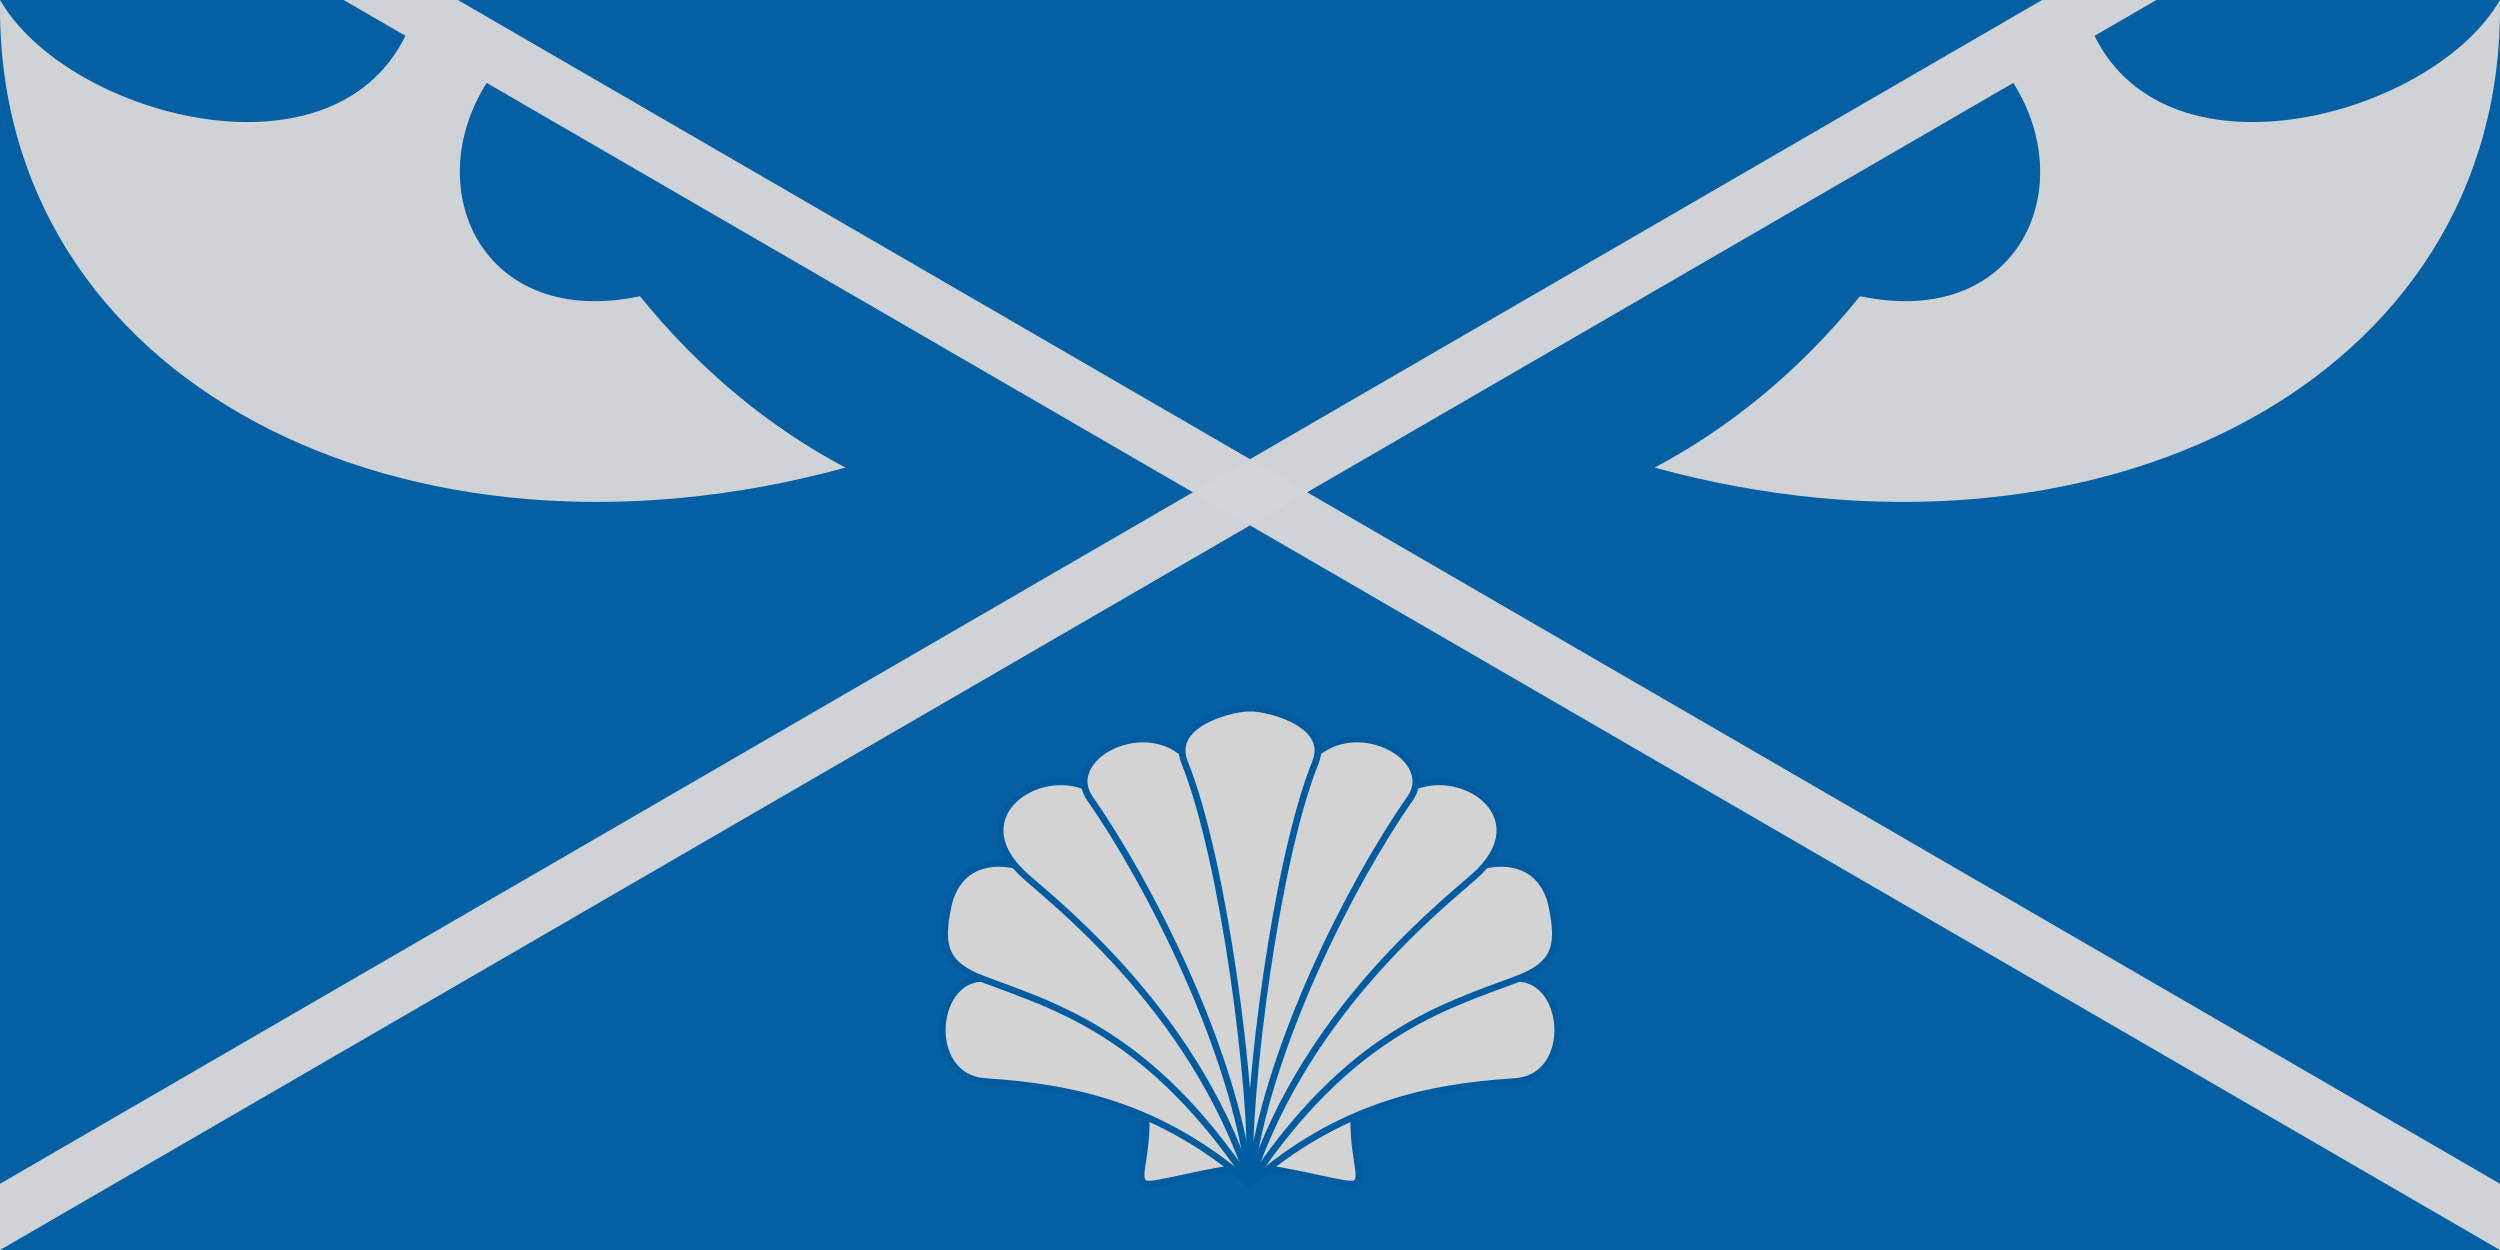<svg width="1200" height="600" version="1.1" viewBox="0 0 1200 600" xml:space="preserve" xmlns="http://www.w3.org/2000/svg"><g transform="translate(0,-522.52)"><path d="m1200 522.52h-1200v600h1200z" fill="#005ca1" fill-opacity=".98" stroke-linecap="round" stroke-linejoin="round" stroke-width="8.433" style="paint-order:fill markers stroke"/><path d="m0.033 522.52c-2.977 183.019 194.481 282.33 405.764 224.449-35.463-18.801-69.178-45.859-98.607-82.271-75.509 15.955-106.095-51.149-73.568-102.375l966.379 560.197v-31.786l-980.215-568.214h-54.844l29.68 17.201c-36.077 73.281-163.295 37.592-194.588-17.201z" fill="#d3d5d6" fill-rule="evenodd" opacity=".98" stop-color="#000000" style="font-variation-settings:normal"/><g transform="translate(-.002 -20.372)" fill="#d3d3d3" stroke="#005ca1" stroke-linecap="square" stroke-width="3.205"><path d="m600.002 1102.683c-23.257 2.447-46.766 10.077-50.354 8.343-5.506-2.661 2.838-14.624-0.096-41.998l50.447-3.102" stop-color="#000000" style="font-variation-settings:normal"/><path d="m472.938 1062.048c-30.086-1.927-25.273-52.901 1.396-49.32 67.078 9.005 110.438 61.898 125.668 98.253-43.109-37.403-85.171-46.249-127.064-48.932z" stop-color="#000000" style="font-variation-settings:normal"/><path d="m472.341 1013.073c-18.637-6.981-21.39-15.475-17.248-35.266 3.495-16.696 17.593-25.45 39.559-17.501 44.708 32.887 89.332 65.93 105.563 150.791-47.835-71.931-92.811-84.891-127.874-98.024z" stop-color="#000000" style="font-variation-settings:normal"/><path d="m600.215 1111.097c-28.14-87.042-100.054-139.558-110.215-149.706-29.278-29.238 13.068-54.86 37.067-37.688 14.415-7.048 83.196 115.858 73.148 187.394z" stop-color="#000000" style="font-variation-settings:normal"/><path d="m600.002 1102.683c23.258 2.447 46.766 10.077 50.354 8.343 5.507-2.661-2.838-14.624 0.096-41.998l-50.447-3.102" stop-color="#000000" style="font-variation-settings:normal"/><path d="m727.066 1062.048c30.087-1.927 25.273-52.901-1.396-49.32-67.078 9.005-110.438 61.898-125.668 98.253 43.11-37.403 85.171-46.249 127.064-48.932z" stop-color="#000000" style="font-variation-settings:normal"/><path d="m727.664 1013.073c18.637-6.981 21.389-15.475 17.247-35.266-3.494-16.696-17.593-25.45-39.558-17.501-44.709 32.887-89.333 65.93-105.563 150.791 47.834-71.931 92.81-84.891 127.874-98.024z" stop-color="#000000" style="font-variation-settings:normal"/><path d="m599.791 1111.097c28.14-87.042 100.054-139.558 110.215-149.706 29.277-29.238-13.068-54.86-37.068-37.688-14.415-7.048-83.196 115.858-73.147 187.394z" stop-color="#000000" style="font-variation-settings:normal"/><path d="m600.002 1110.778c-7.279-63.284-48.639-144.331-76.768-184.504-14.946-21.346 33.298-44.834 51.764-13.38 32.114 61.374 24.455 130.421 25.004 197.883z" stop-color="#000000" style="font-variation-settings:normal"/><path d="m600.002 1110.778c7.279-63.284 48.639-144.331 76.769-184.504 14.946-21.346-33.298-44.834-51.764-13.38-32.115 61.374-24.456 130.421-25.005 197.883z" stop-color="#000000" style="font-variation-settings:normal"/><path d="m600.215 1111.097c1.39-45.496-12.829-155.745-31.577-202.15-8.068-19.968 26.448-26.792 31.365-26.101 4.918-0.691 39.433 6.133 31.366 26.101-18.749 46.405-32.968 156.654-31.577 202.15" stop-color="#000000" style="font-variation-settings:normal"/></g><path d="m1199.967 522.52c2.977 183.019-194.481 282.33-405.764 224.449 35.463-18.801 69.178-45.859 98.607-82.271 75.509 15.955 106.095-51.149 73.568-102.375l-966.379 560.197v-31.786l980.215-568.214h54.844l-29.68 17.201c36.077 73.281 163.295 37.592 194.588-17.201z" fill="#d3d5d6" fill-rule="evenodd" opacity=".98" stop-color="#000000" style="font-variation-settings:normal"/></g></svg>
